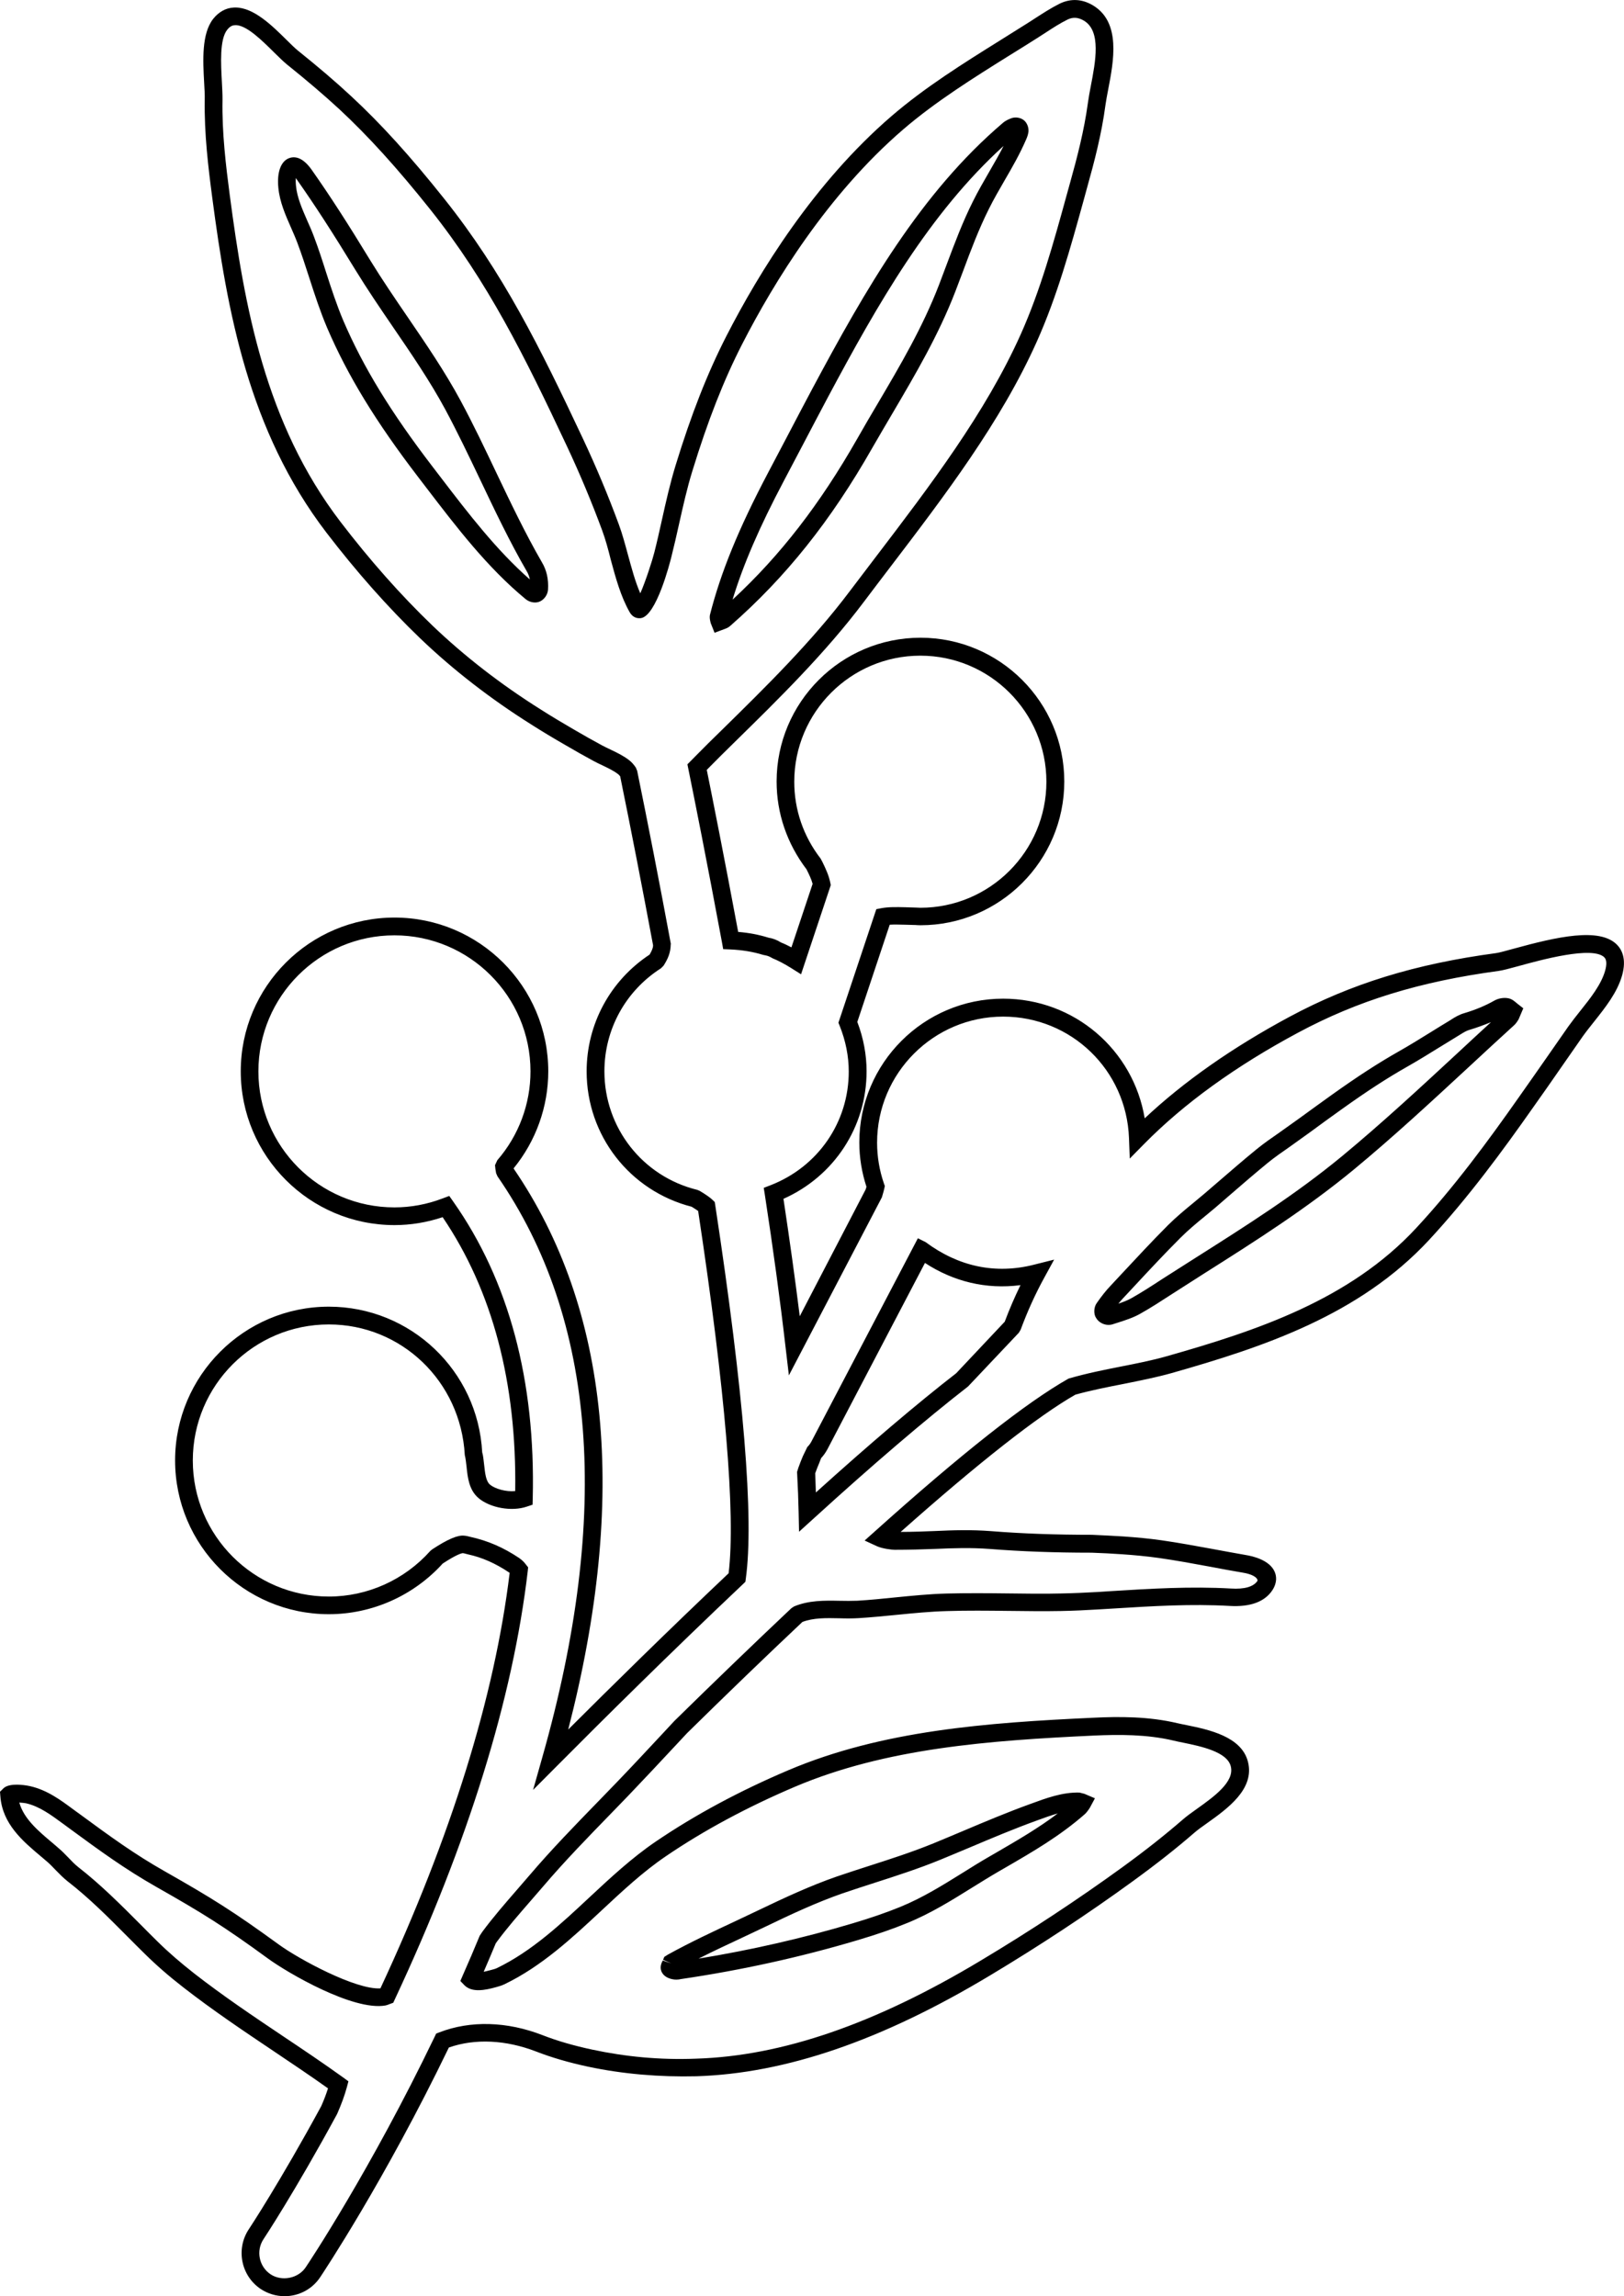 <?xml version="1.0" encoding="utf-8"?>
<!-- Generator: Adobe Illustrator 26.0.0, SVG Export Plug-In . SVG Version: 6.00 Build 0)  -->
<svg version="1.1" id="Ebene_1" xmlns="http://www.w3.org/2000/svg" xmlns:xlink="http://www.w3.org/1999/xlink" x="0px" y="0px"
	 viewBox="0 0 27.509 38.901" style="enable-background:new 0 0 27.509 38.901;" xml:space="preserve">
<path d="M4.821,38.901c-0.146,0-0.285-0.043-0.405-0.122c-0.334-0.224-0.424-0.678-0.201-1.013c0.006-0.008,0.535-0.811,1.226-2.084
	c0.047-0.106,0.085-0.206,0.115-0.302c-0.307-0.219-0.621-0.429-0.935-0.64c-0.502-0.337-1.021-0.686-1.508-1.065
	c-0.252-0.195-0.467-0.383-0.657-0.571c-0.098-0.096-0.194-0.192-0.29-0.289c-0.337-0.339-0.654-0.658-1.021-0.943
	c-0.073-0.058-0.139-0.125-0.204-0.192c-0.046-0.048-0.091-0.096-0.141-0.139l-0.106-0.09c-0.307-0.258-0.654-0.55-0.688-1.021
	L0,30.355l0.064-0.063c0.117-0.104,0.441-0.034,0.444-0.032c0.287,0.064,0.517,0.233,0.737,0.397l0.135,0.098
	c0.482,0.354,0.899,0.659,1.416,0.951c0.792,0.45,1.16,0.679,1.925,1.236c0.34,0.248,1.307,0.771,1.723,0.744
	c1.198-2.573,1.935-4.941,2.189-7.039c-0.002-0.002-0.005-0.004-0.008-0.006c-0.231-0.155-0.458-0.255-0.69-0.306l-0.048-0.012
	c-0.015-0.004-0.03-0.009-0.046-0.01l0,0c-0.014,0-0.088,0.01-0.341,0.175c-0.495,0.546-1.197,0.859-1.93,0.859
	c-1.436,0-2.604-1.169-2.604-2.605s1.169-2.605,2.604-2.605c1.384,0,2.525,1.084,2.598,2.468c0.015,0.045,0.024,0.129,0.033,0.213
	c0.016,0.142,0.029,0.275,0.1,0.335c0.086,0.071,0.273,0.124,0.426,0.108c0.027-1.836-0.386-3.396-1.229-4.64
	c-0.267,0.089-0.541,0.134-0.816,0.134c-1.436,0-2.604-1.169-2.604-2.605c0-1.437,1.169-2.605,2.604-2.605
	c1.437,0,2.605,1.168,2.605,2.605c0,0.6-0.209,1.181-0.588,1.645c1.628,2.38,1.939,5.575,0.926,9.506
	c0.729-0.728,1.696-1.681,2.717-2.647c0.121-0.99-0.057-3.109-0.516-6.138c-0.024-0.018-0.062-0.042-0.11-0.072
	c-1.049-0.269-1.779-1.208-1.779-2.293c0-0.8,0.398-1.537,1.067-1.979c0.045-0.076,0.057-0.121,0.058-0.146v-0.015
	c-0.186-0.996-0.378-1.983-0.557-2.859c-0.013-0.017-0.025-0.029-0.037-0.038c-0.072-0.056-0.163-0.099-0.258-0.145
	c-0.054-0.025-0.106-0.05-0.156-0.077c-0.161-0.087-0.321-0.178-0.48-0.271c-0.193-0.111-0.387-0.227-0.575-0.347
	c-0.693-0.436-1.327-0.928-1.883-1.461c-0.545-0.524-1.078-1.126-1.587-1.79C4.207,7.294,3.849,5.27,3.595,3.346
	c-0.066-0.5-0.137-1.082-0.127-1.662c0.002-0.08-0.004-0.178-0.01-0.285C3.438,1.031,3.412,0.573,3.611,0.32
	c0.094-0.118,0.213-0.185,0.347-0.192c0.009-0.001,0.019-0.001,0.028-0.001c0.312,0,0.62,0.304,0.869,0.55
	c0.073,0.072,0.138,0.137,0.19,0.179c0.345,0.277,0.642,0.53,0.906,0.776c0.503,0.466,1.002,1.017,1.572,1.733
	C8.52,4.615,9.151,5.893,9.875,7.433c0.224,0.477,0.428,0.964,0.606,1.448c0.061,0.164,0.108,0.342,0.157,0.522
	c0.061,0.222,0.121,0.45,0.208,0.649c0.092-0.208,0.207-0.57,0.237-0.69c0.047-0.184,0.088-0.369,0.129-0.553
	c0.067-0.303,0.138-0.617,0.231-0.922c0.266-0.868,0.54-1.566,0.863-2.197c0.55-1.073,1.48-2.591,2.799-3.726
	c0.57-0.49,1.218-0.894,1.844-1.285c0.156-0.098,0.312-0.195,0.467-0.293l0.124-0.08c0.132-0.085,0.267-0.173,0.412-0.245
	c0.187-0.09,0.382-0.08,0.568,0.034c0.47,0.288,0.344,0.941,0.252,1.419c-0.019,0.098-0.036,0.189-0.047,0.267
	c-0.065,0.49-0.187,0.956-0.308,1.388l-0.064,0.234c-0.22,0.795-0.447,1.618-0.79,2.383c-0.609,1.363-1.563,2.614-2.486,3.825
	c-0.149,0.196-0.298,0.391-0.443,0.584c-0.658,0.875-1.447,1.649-2.211,2.398L12.213,12.8c-0.06,0.059-0.118,0.119-0.177,0.178
	l-0.064,0.065c0.105,0.52,0.3,1.499,0.532,2.745c0.182,0.015,0.351,0.047,0.514,0.098c0.077,0.012,0.146,0.04,0.211,0.081
	c0.052,0.02,0.111,0.048,0.177,0.083l0.359-1.076c-0.021-0.08-0.061-0.161-0.103-0.246c-0.33-0.435-0.507-0.948-0.507-1.488
	c0-1.343,1.093-2.436,2.437-2.436c1.343,0,2.436,1.092,2.436,2.436c0,1.343-1.093,2.435-2.436,2.435
	c-0.029,0-0.059-0.002-0.088-0.004c-0.08-0.002-0.131-0.004-0.182-0.005c-0.088-0.002-0.176-0.005-0.251,0l-0.549,1.647
	c0.104,0.273,0.157,0.555,0.157,0.836c0,0.942-0.549,1.778-1.408,2.161c0.105,0.696,0.198,1.363,0.276,1.989l1.116-2.147
	c0.005-0.015,0.009-0.03,0.014-0.046c-0.08-0.245-0.121-0.497-0.121-0.751c0-1.343,1.093-2.436,2.436-2.436
	c1.207,0,2.205,0.868,2.398,2.027c0.663-0.623,1.487-1.201,2.457-1.722c1.044-0.56,2.122-0.892,3.496-1.077l0,0
	c0.058-0.008,0.165-0.039,0.302-0.076c0.721-0.198,1.448-0.365,1.743-0.068c0.084,0.084,0.167,0.243,0.089,0.521
	c-0.083,0.292-0.283,0.543-0.477,0.787c-0.067,0.085-0.134,0.168-0.192,0.25l-0.357,0.513c-0.158,0.228-0.317,0.457-0.479,0.684
	c-0.524,0.746-1.103,1.534-1.765,2.249c-1.182,1.274-2.802,1.812-4.36,2.255c-0.26,0.073-0.543,0.129-0.816,0.184
	c-0.271,0.053-0.551,0.108-0.816,0.182c-0.628,0.359-1.632,1.146-2.959,2.325c0.207,0,0.396-0.008,0.58-0.015
	c0.317-0.015,0.615-0.024,0.955,0.002c0.526,0.042,1.084,0.062,1.706,0.062c0.182,0.008,0.358,0.017,0.534,0.028
	c0.213,0.015,0.426,0.034,0.637,0.064c0.294,0.042,0.585,0.096,0.876,0.149c0.187,0.035,0.373,0.069,0.561,0.102
	c0.116,0.019,0.397,0.083,0.485,0.28c0.031,0.069,0.05,0.181-0.037,0.315c-0.13,0.199-0.38,0.287-0.722,0.267
	c-0.66-0.037-1.298,0.002-1.974,0.044l-0.248,0.015c-0.213,0.013-0.425,0.023-0.638,0.027c-0.302,0.006-0.599,0.001-0.896-0.002
	c-0.345-0.004-0.69-0.008-1.035,0.003c-0.283,0.008-0.571,0.036-0.85,0.064c-0.217,0.021-0.433,0.043-0.65,0.056
	c-0.105,0.006-0.213,0.006-0.322,0.002c-0.225-0.005-0.438-0.009-0.626,0.062c-0.623,0.587-1.28,1.221-1.954,1.884l-0.195,0.209
	c-0.266,0.285-0.531,0.569-0.801,0.851l-0.305,0.315c-0.38,0.391-0.772,0.794-1.13,1.214c-0.074,0.087-0.149,0.173-0.225,0.26
	c-0.191,0.22-0.389,0.446-0.564,0.683c-0.005,0.008-0.013,0.019-0.021,0.03c-0.067,0.163-0.136,0.323-0.204,0.481
	c0.03-0.006,0.067-0.015,0.112-0.027c0.053-0.014,0.082-0.021,0.109-0.034c0.589-0.283,1.087-0.748,1.568-1.198
	c0.355-0.331,0.723-0.674,1.13-0.95c0.661-0.449,1.415-0.855,2.242-1.206c1.586-0.673,3.35-0.805,5.168-0.889
	c0.428-0.021,0.933-0.024,1.425,0.093c0.046,0.011,0.098,0.021,0.153,0.032c0.37,0.076,0.93,0.191,1.039,0.621
	c0.118,0.462-0.348,0.794-0.688,1.037c-0.083,0.059-0.158,0.112-0.215,0.161c-0.311,0.27-0.655,0.541-1.052,0.829
	c-0.753,0.548-1.567,1.085-2.419,1.596c-1.832,1.1-3.457,1.657-4.968,1.705c-0.627,0.015-1.244-0.037-1.834-0.162
	c-0.327-0.07-0.616-0.154-0.881-0.257c-0.514-0.198-1.035-0.224-1.479-0.068c-1.089,2.257-2.134,3.822-2.178,3.889
	C5.292,38.78,5.065,38.901,4.821,38.901z M0.327,30.538c0.077,0.276,0.322,0.482,0.561,0.683l0.108,0.093
	c0.058,0.049,0.109,0.103,0.162,0.157c0.055,0.058,0.109,0.115,0.172,0.164c0.381,0.297,0.72,0.638,1.049,0.968
	c0.095,0.096,0.19,0.192,0.288,0.288c0.182,0.18,0.389,0.359,0.63,0.548c0.479,0.373,0.993,0.719,1.491,1.053
	c0.347,0.232,0.692,0.464,1.03,0.707l0.084,0.062l-0.027,0.101c-0.038,0.14-0.091,0.284-0.165,0.453
	c-0.715,1.318-1.241,2.112-1.246,2.119c-0.131,0.196-0.077,0.465,0.119,0.596c0.188,0.125,0.468,0.072,0.595-0.118
	c0.045-0.066,1.094-1.64,2.185-3.907l0.025-0.053l0.055-0.021c0.524-0.203,1.146-0.187,1.75,0.049
	c0.25,0.097,0.523,0.176,0.835,0.243c0.566,0.121,1.147,0.178,1.763,0.154c1.458-0.045,3.035-0.589,4.822-1.662
	c0.845-0.506,1.65-1.038,2.397-1.58c0.39-0.283,0.727-0.55,1.03-0.813c0.063-0.055,0.146-0.114,0.237-0.179
	c0.284-0.203,0.639-0.456,0.571-0.719c-0.062-0.248-0.512-0.34-0.809-0.401c-0.06-0.012-0.114-0.023-0.162-0.035
	c-0.456-0.108-0.935-0.103-1.342-0.085c-1.79,0.084-3.524,0.213-5.064,0.865c-0.809,0.344-1.546,0.74-2.191,1.179
	c-0.388,0.263-0.746,0.598-1.093,0.922c-0.498,0.465-1.014,0.945-1.643,1.248c-0.044,0.021-0.091,0.035-0.139,0.048
	c-0.196,0.055-0.411,0.094-0.537-0.031l-0.07-0.073l0.04-0.093c0.098-0.221,0.193-0.444,0.288-0.674l0.046-0.069
	c0.187-0.252,0.389-0.483,0.583-0.707c0.075-0.086,0.149-0.171,0.223-0.258c0.364-0.427,0.76-0.834,1.143-1.228l0.304-0.314
	c0.269-0.279,0.533-0.563,0.798-0.847l0.2-0.215c0.688-0.676,1.354-1.317,1.984-1.912l0.045-0.029c0.25-0.104,0.514-0.1,0.771-0.095
	c0.102,0.002,0.201,0.003,0.299-0.001c0.214-0.013,0.426-0.034,0.638-0.056c0.284-0.028,0.577-0.058,0.872-0.066
	c0.346-0.009,0.697-0.006,1.046-0.002c0.296,0.003,0.593,0.009,0.888,0.001c0.209-0.004,0.417-0.013,0.626-0.025l0.247-0.016
	c0.655-0.041,1.33-0.081,2.01-0.043c0.23,0.015,0.386-0.029,0.452-0.131c0.005-0.055-0.091-0.112-0.244-0.137
	c-0.19-0.032-0.379-0.067-0.567-0.103c-0.287-0.053-0.574-0.106-0.863-0.147c-0.204-0.028-0.409-0.048-0.615-0.062
	c-0.173-0.012-0.346-0.021-0.52-0.027c-0.002,0-0.004,0-0.005,0c-0.623,0-1.187-0.021-1.719-0.063
	c-0.322-0.024-0.613-0.015-0.92-0.001c-0.219,0.008-0.45,0.015-0.695,0.015c-0.034,0-0.2-0.016-0.299-0.061l-0.208-0.096l0.17-0.152
	c1.463-1.314,2.568-2.187,3.285-2.592c0.311-0.09,0.597-0.146,0.873-0.201c0.28-0.055,0.544-0.107,0.792-0.178
	c1.518-0.431,3.094-0.953,4.222-2.17c0.651-0.701,1.222-1.48,1.74-2.217c0.161-0.227,0.319-0.455,0.478-0.682l0.358-0.514
	c0.062-0.087,0.131-0.175,0.202-0.264c0.176-0.22,0.356-0.448,0.423-0.682c0.031-0.111,0.027-0.188-0.013-0.228
	c-0.198-0.198-1.076,0.044-1.45,0.147c-0.154,0.042-0.276,0.075-0.341,0.083l0,0c-1.338,0.181-2.385,0.503-3.395,1.045
	c-1.057,0.566-1.935,1.201-2.61,1.887l-0.243,0.247l-0.013-0.347c-0.043-1.154-0.979-2.058-2.132-2.058
	c-1.178,0-2.135,0.958-2.135,2.136c0,0.234,0.039,0.469,0.117,0.695l0.014,0.038l-0.008,0.04c-0.008,0.037-0.019,0.074-0.029,0.109
	l-0.013,0.044l-1.575,3.016l-0.057-0.483c-0.091-0.791-0.209-1.657-0.35-2.575l-0.019-0.119l0.112-0.043
	c0.808-0.313,1.328-1.069,1.328-1.927c0-0.26-0.052-0.521-0.154-0.776l-0.021-0.051l0.642-1.924l0.086-0.017
	c0.127-0.023,0.26-0.019,0.401-0.016l0.192,0.006c0.022,0.001,0.045,0.003,0.067,0.003c1.178,0,2.135-0.958,2.135-2.135
	c0-1.178-0.957-2.136-2.135-2.136s-2.136,0.958-2.136,2.136c0,0.473,0.154,0.923,0.446,1.301l0.03,0.056
	c0.054,0.111,0.109,0.226,0.135,0.356l0.007,0.039l-0.012,0.037l-0.491,1.473l-0.162-0.102c-0.118-0.074-0.22-0.128-0.318-0.168
	c-0.055-0.032-0.087-0.044-0.12-0.05l-0.043-0.009c-0.172-0.053-0.354-0.083-0.556-0.092l-0.12-0.005l-0.021-0.118
	c-0.254-1.366-0.465-2.424-0.569-2.934l-0.016-0.079l0.176-0.178c0.061-0.061,0.12-0.122,0.181-0.182l0.212-0.208
	c0.755-0.741,1.536-1.508,2.181-2.365c0.146-0.193,0.295-0.389,0.445-0.586c0.912-1.197,1.855-2.435,2.451-3.766
	c0.333-0.744,0.557-1.555,0.773-2.34l0.065-0.235c0.118-0.421,0.236-0.876,0.3-1.346c0.011-0.083,0.029-0.18,0.049-0.285
	c0.08-0.413,0.179-0.927-0.113-1.106c-0.099-0.059-0.186-0.067-0.28-0.021c-0.129,0.063-0.251,0.143-0.38,0.227l-0.127,0.082
	c-0.155,0.099-0.312,0.196-0.47,0.294c-0.616,0.385-1.254,0.783-1.807,1.258c-1.281,1.103-2.189,2.586-2.727,3.635
	c-0.315,0.615-0.583,1.298-0.844,2.149c-0.091,0.293-0.159,0.601-0.226,0.899c-0.042,0.188-0.084,0.375-0.131,0.561
	c-0.025,0.101-0.254,0.999-0.516,1.036c-0.083,0.01-0.146-0.027-0.188-0.097c-0.153-0.268-0.239-0.585-0.322-0.892
	C10.303,9.31,10.257,9.14,10.2,8.985C10.024,8.509,9.824,8.03,9.604,7.561C8.889,6.038,8.264,4.776,7.29,3.551
	c-0.561-0.704-1.051-1.244-1.541-1.7c-0.26-0.24-0.552-0.489-0.891-0.761C4.8,1.042,4.727,0.971,4.645,0.89
	C4.453,0.701,4.167,0.409,3.976,0.427C3.946,0.429,3.9,0.438,3.848,0.505c-0.13,0.165-0.106,0.576-0.09,0.876
	C3.764,1.497,3.77,1.603,3.769,1.689c-0.011,0.56,0.059,1.128,0.123,1.618C4.141,5.191,4.49,7.17,5.767,8.84
	c0.499,0.652,1.022,1.243,1.556,1.756c0.542,0.519,1.159,0.998,1.837,1.424c0.186,0.119,0.375,0.231,0.564,0.341
	c0.157,0.092,0.315,0.181,0.474,0.267c0.045,0.024,0.093,0.047,0.142,0.07c0.105,0.05,0.214,0.102,0.311,0.176
	c0.043,0.032,0.083,0.075,0.12,0.131l0.022,0.054c0.182,0.889,0.378,1.895,0.566,2.908l0.004,0.02l-0.002,0.021
	c-0.003,0.127-0.042,0.229-0.121,0.352l-0.045,0.045c-0.6,0.384-0.957,1.036-0.957,1.745c0,0.955,0.646,1.781,1.573,2.008
	l0.041,0.017c0.105,0.063,0.177,0.113,0.219,0.154l0.036,0.035l0.008,0.05c0.484,3.186,0.659,5.316,0.518,6.332l-0.007,0.052
	l-0.038,0.037c-1.232,1.165-2.392,2.316-3.147,3.076L9.03,30.324l0.158-0.559c1.167-4.11,0.911-7.42-0.761-9.836l-0.023-0.052
	c-0.005-0.024-0.009-0.047-0.012-0.07L8.385,19.74l0.039-0.084c0.363-0.418,0.562-0.953,0.562-1.505
	c0-1.271-1.033-2.305-2.305-2.305c-1.271,0-2.304,1.034-2.304,2.305s1.033,2.304,2.304,2.304c0.277,0,0.554-0.051,0.82-0.153
	l0.109-0.041l0.067,0.095c0.943,1.339,1.396,3.032,1.347,5.032l-0.003,0.104l-0.099,0.033c-0.254,0.086-0.618,0.022-0.815-0.144
	c-0.162-0.137-0.185-0.347-0.204-0.532c-0.008-0.069-0.015-0.138-0.03-0.199c-0.069-1.253-1.078-2.212-2.303-2.212
	c-1.271,0-2.304,1.033-2.304,2.305s1.033,2.305,2.304,2.305c0.654,0,1.28-0.281,1.719-0.773l0.03-0.025
	c0.269-0.177,0.438-0.247,0.547-0.233c0.031,0.002,0.064,0.01,0.097,0.019c0.306,0.067,0.565,0.182,0.831,0.359
	c0.056,0.039,0.091,0.079,0.114,0.11l0.038,0.048L8.94,26.613c-0.253,2.163-1.011,4.606-2.253,7.261l-0.026,0.056l-0.058,0.021
	c-0.033,0.014-0.054,0.021-0.075,0.025c-0.546,0.096-1.659-0.555-1.984-0.792c-0.752-0.549-1.115-0.774-1.896-1.217
	c-0.531-0.302-0.955-0.611-1.445-0.971l-0.135-0.099c-0.206-0.151-0.399-0.295-0.628-0.347C0.42,30.546,0.373,30.541,0.327,30.538z
	 M0.305,30.407c0,0.001,0,0.002,0,0.003C0.305,30.409,0.305,30.408,0.305,30.407z M11.457,33.538c-0.022,0-0.047-0.002-0.072-0.008
	c-0.062-0.013-0.146-0.047-0.181-0.131c-0.032-0.079,0.004-0.148,0.022-0.185l0.144,0.048l-0.138-0.06l0.021-0.05l0.064-0.04
	c0.373-0.206,0.764-0.389,1.143-0.566l0.39-0.185c0.42-0.201,0.869-0.412,1.325-0.57c0.182-0.062,0.364-0.121,0.547-0.18
	c0.361-0.116,0.734-0.236,1.093-0.383c0.168-0.069,0.335-0.14,0.502-0.21c0.368-0.156,0.749-0.316,1.133-0.455
	c0.275-0.101,0.546-0.202,0.836-0.194l0.083,0.021l0.178,0.076l-0.088,0.164c-0.036,0.053-0.06,0.086-0.095,0.115
	c-0.418,0.364-0.864,0.623-1.337,0.897l-0.111,0.064c-0.153,0.089-0.302,0.182-0.449,0.273c-0.344,0.214-0.698,0.436-1.1,0.6
	c-0.247,0.102-0.522,0.196-0.842,0.291c-0.963,0.287-1.97,0.509-2.993,0.659C11.512,33.534,11.486,33.538,11.457,33.538z
	 M17.918,30.722c-0.112,0.032-0.229,0.074-0.349,0.118c-0.394,0.143-0.771,0.302-1.135,0.456c-0.169,0.07-0.337,0.142-0.506,0.211
	c-0.368,0.151-0.748,0.273-1.114,0.391c-0.181,0.059-0.361,0.116-0.541,0.178c-0.44,0.153-0.881,0.359-1.293,0.558l-0.393,0.186
	c-0.248,0.116-0.503,0.235-0.754,0.362c0.891-0.146,1.766-0.346,2.605-0.596c0.31-0.092,0.576-0.184,0.814-0.281
	c0.377-0.155,0.706-0.36,1.055-0.577c0.149-0.094,0.301-0.188,0.457-0.278l0.111-0.064C17.241,31.173,17.59,30.971,17.918,30.722z
	 M13.535,25.95l-0.007-0.331c-0.004-0.205-0.013-0.425-0.025-0.653l-0.002-0.028l0.024-0.076c0.022-0.064,0.049-0.128,0.075-0.192
	l0.075-0.155c0.029-0.028,0.054-0.062,0.073-0.1l1.8-3.437l0.132,0.066c0.551,0.41,1.177,0.551,1.842,0.38l0.334-0.084l-0.165,0.302
	c-0.152,0.276-0.287,0.574-0.402,0.885l-0.031,0.052l-0.86,0.91c-0.729,0.567-1.604,1.315-2.618,2.239L13.535,25.95z M13.909,24.703
	l-0.031,0.08c-0.024,0.059-0.049,0.117-0.069,0.177c0.003,0.108,0.007,0.218,0.011,0.325c0.917-0.828,1.716-1.507,2.377-2.02
	l0.822-0.873c0.08-0.213,0.169-0.42,0.267-0.62c-0.587,0.077-1.142-0.064-1.618-0.376l-1.652,3.156
	C13.985,24.609,13.95,24.659,13.909,24.703z M18.776,22.446c-0.081,0-0.168-0.046-0.207-0.115c-0.045-0.061-0.045-0.183,0.01-0.257
	c0.08-0.114,0.151-0.205,0.226-0.284l0.178-0.191c0.264-0.283,0.526-0.566,0.8-0.841c0.138-0.137,0.286-0.26,0.431-0.379
	c0.06-0.049,0.12-0.099,0.179-0.149l0.23-0.198c0.221-0.19,0.44-0.381,0.666-0.565c0.123-0.1,0.253-0.19,0.383-0.28l0.353-0.252
	c0.177-0.129,0.354-0.258,0.532-0.385c0.442-0.316,0.795-0.544,1.143-0.741c0.185-0.105,0.365-0.217,0.546-0.329
	c0.102-0.063,0.204-0.127,0.308-0.189l0.031-0.02c0.063-0.04,0.136-0.084,0.22-0.107c0.193-0.058,0.359-0.128,0.507-0.212
	c0.072-0.041,0.164-0.054,0.236-0.04c0.065,0.012,0.11,0.054,0.145,0.084l0.11,0.086l-0.078,0.184
	c-0.022,0.037-0.045,0.075-0.083,0.108c-0.252,0.229-0.502,0.461-0.752,0.693c-0.631,0.584-1.283,1.189-1.959,1.748
	c-0.802,0.662-1.676,1.217-2.522,1.752l-0.555,0.355c-0.179,0.116-0.356,0.232-0.542,0.336c-0.121,0.068-0.251,0.109-0.376,0.149
	l-0.1,0.032C18.815,22.444,18.796,22.446,18.776,22.446z M18.827,22.243c-0.001,0.002-0.003,0.004-0.004,0.006
	C18.824,22.246,18.826,22.244,18.827,22.243z M25.256,17.317c-0.118,0.048-0.238,0.093-0.37,0.132
	c-0.045,0.013-0.094,0.042-0.145,0.074l-0.034,0.021c-0.103,0.062-0.204,0.125-0.305,0.187c-0.184,0.114-0.368,0.228-0.556,0.335
	c-0.339,0.192-0.684,0.415-1.117,0.725c-0.178,0.126-0.354,0.255-0.529,0.384l-0.357,0.256c-0.124,0.086-0.248,0.172-0.365,0.267
	c-0.223,0.183-0.441,0.371-0.659,0.56l-0.231,0.2c-0.061,0.052-0.122,0.102-0.183,0.152c-0.14,0.114-0.282,0.233-0.409,0.36
	c-0.271,0.271-0.532,0.551-0.793,0.832l-0.179,0.192c-0.027,0.029-0.054,0.061-0.08,0.092c0.079-0.026,0.153-0.055,0.22-0.092
	c0.179-0.101,0.352-0.213,0.524-0.326l0.559-0.356c0.877-0.556,1.705-1.08,2.491-1.729c0.669-0.554,1.318-1.155,1.946-1.737
	C24.874,17.669,25.064,17.493,25.256,17.317z M25.531,17.252l0.008,0.009L25.531,17.252C25.531,17.252,25.531,17.252,25.531,17.252z
	 M12.104,10.72l-0.065-0.163c-0.013-0.053-0.022-0.091-0.014-0.137c0.183-0.722,0.486-1.463,0.985-2.41v0l0.328-0.623
	c0.138-0.263,0.275-0.526,0.415-0.788c0.91-1.703,1.842-3.33,3.235-4.517c0.047-0.041,0.104-0.064,0.148-0.081
	c0.075-0.024,0.163-0.006,0.218,0.045c0.048,0.046,0.073,0.119,0.067,0.186c-0.007,0.052-0.022,0.09-0.035,0.121
	c-0.11,0.256-0.241,0.483-0.369,0.703c-0.092,0.16-0.185,0.319-0.267,0.485c-0.17,0.339-0.307,0.703-0.438,1.056l-0.129,0.34
	c-0.284,0.738-0.68,1.41-1.062,2.06c-0.115,0.195-0.23,0.391-0.344,0.589c-0.703,1.237-1.469,2.196-2.408,3.018
	c-0.033,0.03-0.071,0.044-0.099,0.054L12.104,10.72z M13.276,8.15L13.276,8.15c-0.412,0.78-0.687,1.415-0.867,2.009
	c0.811-0.75,1.484-1.624,2.11-2.723c0.113-0.2,0.229-0.397,0.345-0.593c0.394-0.668,0.765-1.3,1.041-2.015l0.127-0.337
	c0.135-0.36,0.274-0.732,0.451-1.084c0.085-0.171,0.181-0.336,0.276-0.501c0.085-0.147,0.167-0.289,0.241-0.434
	c-1.255,1.14-2.128,2.669-2.982,4.269c-0.139,0.261-0.276,0.524-0.414,0.786L13.276,8.15z M9.062,10.207
	c-0.06,0-0.118-0.024-0.156-0.055c-0.649-0.535-1.17-1.217-1.675-1.877l-0.14-0.183c-0.726-0.947-1.203-1.73-1.55-2.539
	C5.423,5.275,5.329,4.986,5.239,4.707c-0.064-0.2-0.129-0.399-0.203-0.596C5.005,4.028,4.968,3.945,4.931,3.86
	C4.837,3.646,4.738,3.424,4.715,3.181c-0.026-0.262,0.042-0.45,0.183-0.502C5.025,2.633,5.156,2.7,5.282,2.88
	C5.584,3.309,5.89,3.783,6.274,4.414c0.197,0.321,0.417,0.644,0.63,0.956c0.312,0.457,0.634,0.928,0.898,1.418
	c0.216,0.401,0.413,0.816,0.604,1.218c0.241,0.505,0.489,1.027,0.773,1.519C9.26,9.66,9.294,9.813,9.283,9.991
	c-0.006,0.084-0.065,0.168-0.14,0.2C9.117,10.202,9.09,10.207,9.062,10.207z M5.01,3.016C5.009,3.049,5.008,3.095,5.014,3.151
	c0.019,0.196,0.103,0.386,0.191,0.588c0.04,0.089,0.079,0.178,0.112,0.267C5.393,4.206,5.459,4.41,5.524,4.615
	c0.088,0.273,0.18,0.555,0.293,0.821C6.154,6.221,6.62,6.984,7.33,7.91l0.14,0.183c0.462,0.604,0.938,1.226,1.505,1.724
	c-0.01-0.051-0.027-0.098-0.054-0.142c-0.29-0.502-0.541-1.03-0.784-1.541C7.947,7.736,7.751,7.324,7.539,6.93
	C7.282,6.454,6.964,5.989,6.656,5.539C6.441,5.224,6.22,4.899,6.019,4.571C5.637,3.945,5.334,3.476,5.036,3.053
	C5.026,3.038,5.018,3.026,5.01,3.016z"/>
</svg>
